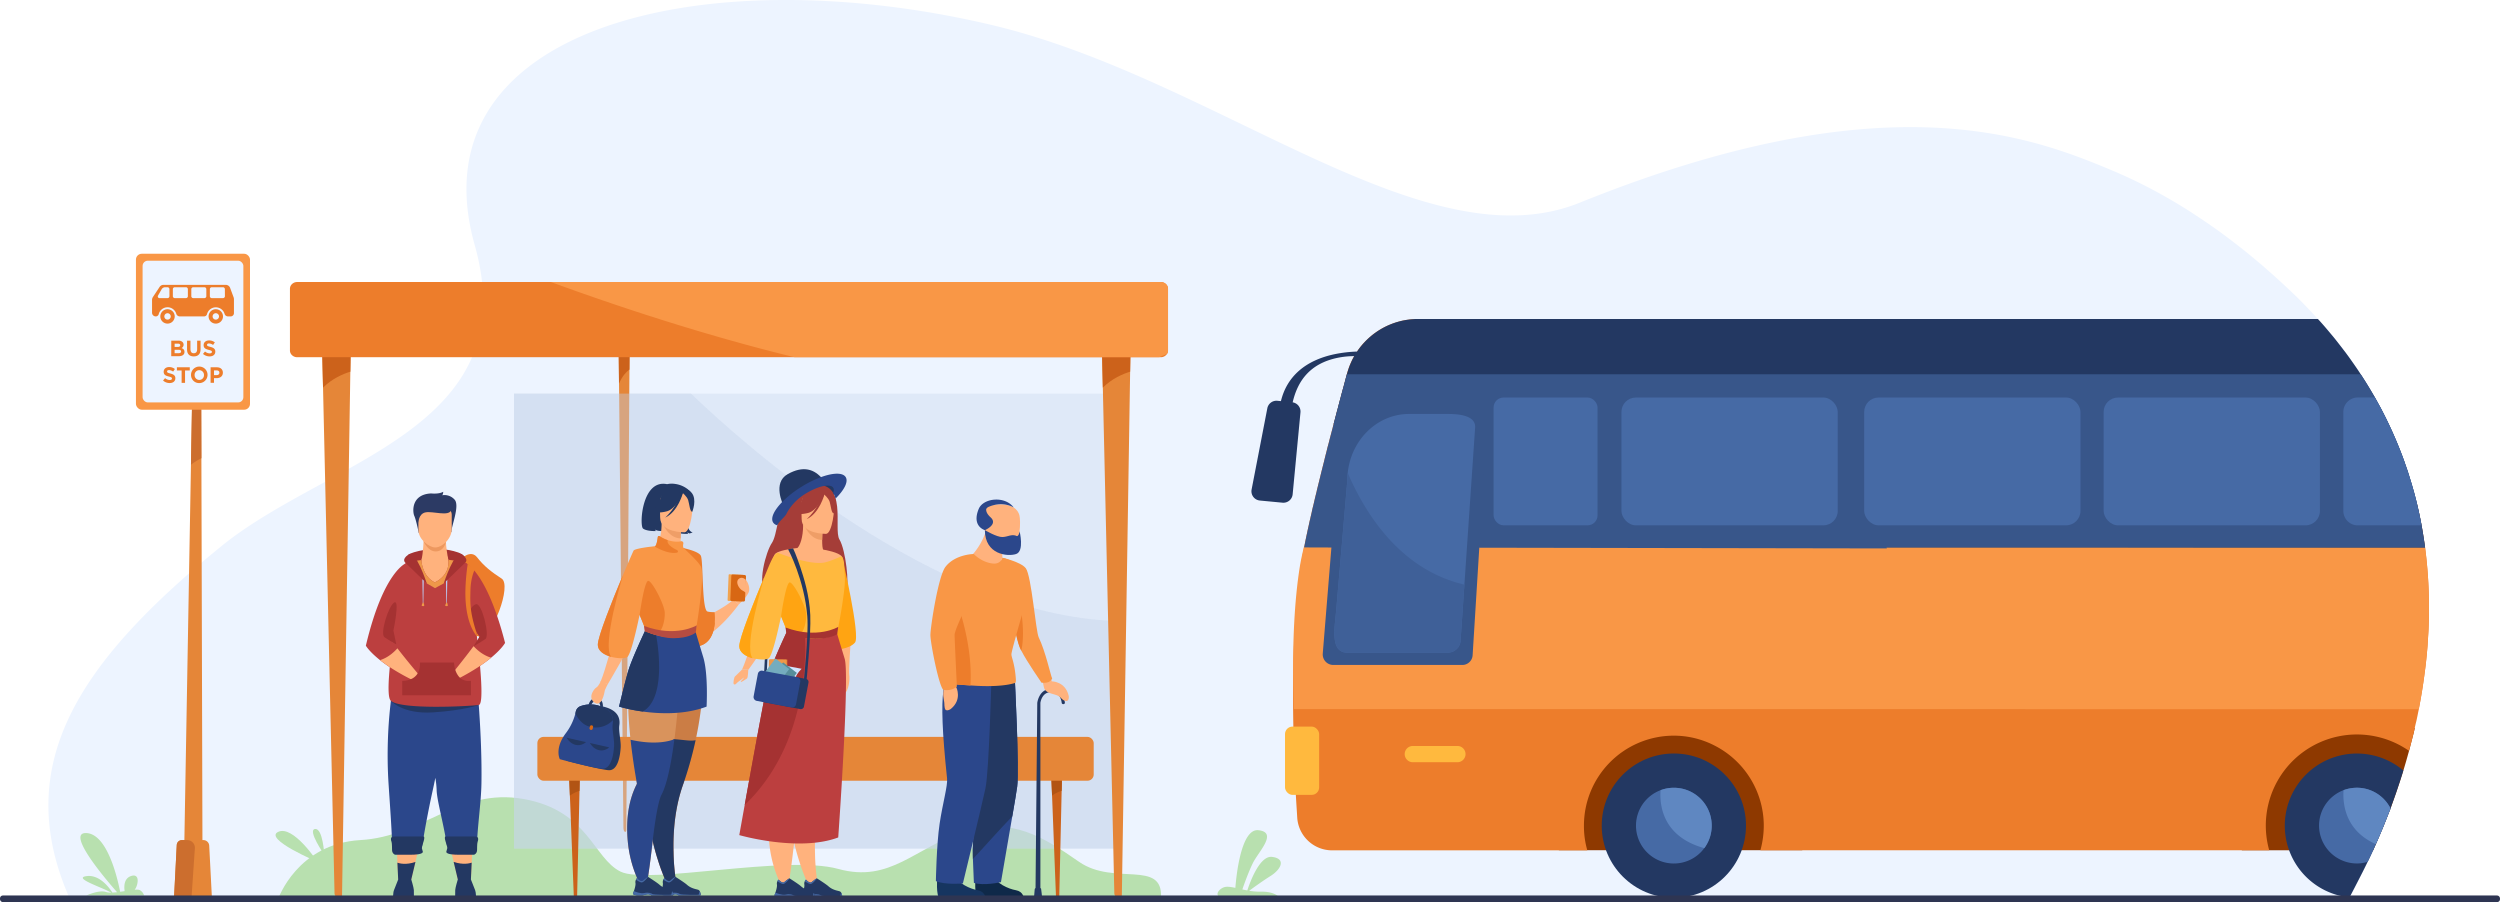 <svg id="Слой_2" data-name="Слой 2" xmlns="http://www.w3.org/2000/svg" viewBox="0 0 2991.42 1079.44"><defs><style>.cls-1{fill:#edf4ff;}.cls-2{fill:#b8e0af;}.cls-3{fill:#cbd9ef;}.cls-3,.cls-6{opacity:0.4;}.cls-4{fill:#e58638;}.cls-5{fill:#cc621b;}.cls-6{fill:#c4d2e8;}.cls-7{fill:#b25414;}.cls-8{fill:#8e3900;}.cls-9{fill:#233862;}.cls-10{fill:#466aa5;}.cls-11{fill:#ed7d2b;}.cls-12{fill:#ffb93e;}.cls-13{fill:#f99746;}.cls-14{fill:#38568a;}.cls-15{fill:#5f87c1;}.cls-16{fill:#3f6098;}.cls-17{fill:#a53d38;}.cls-18{fill:#ffb27d;}.cls-19{fill:#ef9e67;}.cls-20{fill:#ffa412;}.cls-21{fill:#bc3f3f;}.cls-22{fill:#a53232;}.cls-23{fill:#d2e4ff;}.cls-24{fill:#ee9849;}.cls-25{fill:#578e9b;}.cls-26{fill:#74acbe;}.cls-27{fill:#2b478b;}.cls-28{fill:#f1a34f;}.cls-29{fill:#d86713;}.cls-30{fill:#cb7d45;}.cls-31{fill:#d9935c;}.cls-32{fill:#b64c41;}.cls-33{fill:#0f2949;}.cls-34{fill:#163560;}.cls-35{fill:#ed985f;}.cls-36{fill:#2c3a64;}.cls-37{fill:#bbd4ff;}.cls-38{fill:#cc6e2e;}.cls-39{fill:#2e3552;}</style></defs><title>coach_module</title><path class="cls-1" d="M3019.88,1278.75c-.11,5.65-.33,11.18-.55,16.71s-.67,11-1,16.37c-.88,11.62-2.1,23.12-3.65,34.3-1.88,14.38-4.2,28.54-6.86,42.15-.77,3.87-1.55,7.63-2.32,11.39-.33,1.55-.67,3-1,4.42l-.22.78q-.66,3-1.33,6c-.33,1.88-.77,3.76-1.21,5.54-1.66,6.85-3.43,13.6-5.2,20.13-.11.55-.33,1.11-.44,1.66s-.34,1.33-.56,2c-2,7.41-4.09,14.49-6.19,21.46-2.88,9.41-5.87,18.37-8.85,27.1-.89,2.55-1.77,5.1-2.66,7.53-1.33,3.65-2.65,7.3-3.87,10.84v.11c-1.22,2.88-2.21,5.53-3.32,8.3-1.66,4.42-3.43,8.63-5.09,12.83-2.54,6.2-5.09,12.17-7.52,17.7-.55,1.33-1.11,2.55-1.66,3.76-1.11,2.55-2.21,5-3.21,7.3-2.21,4.87-4.42,9.52-6.53,13.83s-4.09,8.41-6,12.17c-7.08,13.94-13.05,25.45-15.71,30.43-.88,1.77-1.44,2.76-1.44,2.76s-2725.67.33-2725.78.22c-72-161,9.63-284,180.44-423,127.88-104.33,365.4-140.39,303.45-360.65C608.51,573.16,954,488.2,1298.83,569.29c269.71,63.39,518,288.41,704.93,213,362.3-146.25,536-81.09,636.33-38.94,3.21,1.33,6.42,2.65,9.52,4.09q22.07,9.63,44.47,21.8c3.1,1.66,6.19,3.43,9.4,5.2,10.4,5.86,20.91,12.17,31.42,18.91,4.87,3.21,9.74,6.42,14.71,9.74a6.34,6.34,0,0,1,1.11.77c6.75,4.54,13.5,9.19,20.25,14.16,7.85,5.76,15.7,11.73,23.67,18q21.08,16.59,42.26,35.73c5.42,4.87,10.73,9.85,16.15,14.93q9.47,8.8,18.26,17.93c5.42,5.64,10.73,11.28,15.82,16.92,1.77,1.88,3.54,3.87,5.31,5.87,4.31,4.86,8.4,9.84,12.5,14.71,3.76,4.53,7.3,9.18,10.84,13.72,1.33,1.77,2.65,3.54,4,5.2,2.1,2.87,4.2,5.64,6.2,8.51,4.31,6.09,8.51,12.06,12.39,18.15q8,12.12,14.93,24.23c.67,1.1,1.33,2.21,2,3.43.56,1,1.11,2,1.66,3,1.55,2.77,3.1,5.65,4.65,8.41a503.72,503.72,0,0,1,26.66,59c.44,1.21.89,2.43,1.33,3.65.77,2,1.44,4,2.1,6,1.33,3.65,2.54,7.3,3.76,11s2.21,7.19,3.32,10.73c.11.45.33,1,.44,1.44.89,3,1.66,5.86,2.55,8.85,1.44,5.31,2.87,10.62,4.09,15.93,2,8.41,3.76,16.71,5.31,25.11.11.78.33,1.67.44,2.44,1.44,8.08,2.66,16,3.76,24A555.49,555.49,0,0,1,3019.88,1278.75Z" transform="translate(-113.58 -539.72)"/><path class="cls-2" d="M446.45,1615.23s23-66,98.37-70.31,117.18-62.87,195-49.18,83.68,71.15,116.45,87,197.72-20.57,260.28-3.3,91.89-25.72,150.08-44.31,96.37,6.9,138.24,35.9,100.47-3.26,97.91,42.84Z" transform="translate(-113.58 -539.72)"/><rect class="cls-3" x="615.04" y="470.98" width="720.62" height="544.46"/><path class="cls-4" d="M866.88,963.58l-.13,18.32L863,1532.74c0,1.32-.48,2.39-1.06,2.39h-.28c-1.14,0-2.07-2.09-2.1-4.71l-5.27-531.7-.35-35.14Z" transform="translate(-113.58 -539.72)"/><path class="cls-5" d="M866.88,963.58l-.13,18.32c-3.47,2.5-8.45,7.43-12.51,16.82l-.35-35.14Z" transform="translate(-113.58 -539.72)"/><path class="cls-6" d="M1449.24,1282.74v272.41H728.62V1010.7H940.38C1005.33,1073.07,1233.2,1276.47,1449.24,1282.74Z" transform="translate(-113.58 -539.72)"/><path class="cls-2" d="M1642.62,1611.89h-71.06c-3.81-3.23,2.64-10.56,9.37-11.06,2.92-.22,6.62.39,10.84,1.29,1-13,6.57-71.38,27.61-69,23.66,2.63,0,25.71-6.69,39.38-5,10.12-10.18,24.64-12.57,31.49,1.92.42,3.91.83,5.94,1.2,3.14-9.63,14.81-42,29.65-40.14,17.42,2.21,10.42,15.2-1.93,22.91-9.06,5.67-20.19,13.73-25.47,17.62a75.58,75.58,0,0,0,13.89,1.11C1634.38,1606.38,1640.32,1610,1642.62,1611.89Z" transform="translate(-113.58 -539.72)"/><path class="cls-2" d="M248.07,1607.76c-3.85-6.06-15.46-21.79-30.93-19.7-16.85,2.26,18.61,13.37,29.46,19.75a18.11,18.11,0,0,1-6-.7c-7.26-2.59-19.69,2.37-23.66,4.11H286a11,11,0,0,0-4.94-6.32c-1.14-.69-3.42-.79-6.36-.56,4.11-4.84,7-20.31-4.48-16.33-8.35,2.9-8.33,12.36-7.51,18-1.77.28-3.58.56-5.36.81-3.44-17.53-15.6-68.9-40.26-70.27-25-1.39,21.2,53.28,36.58,70.76C251.73,1607.5,249.83,1607.68,248.07,1607.76Z" transform="translate(-113.58 -539.72)"/><path class="cls-5" d="M1384.34,1467.83l-.41,18.16-2.86,126.56a1.45,1.45,0,0,1-1.45,1.41h0a2.52,2.52,0,0,1-2.53-2.42l-4.65-119.83-.93-23.88Z" transform="translate(-113.58 -539.72)"/><path class="cls-7" d="M1384.34,1467.83l-.41,18.16a41.64,41.64,0,0,0-11.49,5.72l-.93-23.88Z" transform="translate(-113.58 -539.72)"/><path class="cls-5" d="M807.36,1467.83,807,1486l-2.87,126.56a1.44,1.44,0,0,1-1.45,1.41h0a2.53,2.53,0,0,1-2.53-2.42l-4.65-119.83-.92-23.88Z" transform="translate(-113.58 -539.72)"/><path class="cls-7" d="M807.36,1467.83,807,1486a41.69,41.69,0,0,0-11.5,5.72l-.92-23.88Z" transform="translate(-113.58 -539.72)"/><rect class="cls-4" x="643" y="881.71" width="665.7" height="52.49" rx="7.47"/><path class="cls-8" d="M3003,1410.84c-.33,1.88-.77,3.76-1.21,5.54-1.66,6.85-3.43,13.6-5.2,20.13-.11.55-.33,1.11-.44,1.66s-.34,1.33-.56,2c-2,7.41-4.09,14.49-6.19,21.46-2.88,9.41-5.87,18.37-8.85,27.1-.89,2.55-1.77,5.1-2.66,7.53-1.33,3.65-2.65,7.3-3.87,10.84v.11c-1.22,2.88-2.21,5.53-3.32,8.3-1.66,4.42-3.43,8.63-5.09,12.83-2.54,6.2-5.09,12.17-7.52,17.7-.55,1.33-1.11,2.55-1.66,3.76-1.11,2.55-2.21,5-3.21,7.3H2796.08V1410.84Z" transform="translate(-113.58 -539.72)"/><rect class="cls-8" x="1865.26" y="871.11" width="291.25" height="146.22"/><circle class="cls-9" cx="2002.89" cy="987.93" r="86.32"/><path class="cls-10" d="M2161.76,1527.65a45.3,45.3,0,1,1-45.28-45.29A45,45,0,0,1,2161.76,1527.65Z" transform="translate(-113.58 -539.72)"/><path class="cls-11" d="M3015.34,1194.79c-1.1-8-2.32-15.93-3.76-24-.11-.77-.33-1.66-.44-2.44-1.55-8.4-3.32-16.7-5.31-25.11L1810.49,921.53c-1.77,0-3.65,0-5.42.11-.34,0-.78.11-1.11.11-.77,0-1.44.12-2.1.12h-.11a3.4,3.4,0,0,1-1,.1c-.44.12-.88.12-1.21.23a77.07,77.07,0,0,0-10,1.77l-1.33.33a.4.4,0,0,1-.33.11c-.67.22-1.33.33-1.88.55l-1.33.33-2,.67-2,.66a11.68,11.68,0,0,1-1.11.44c-.66.22-1.44.56-2.21.89a12.33,12.33,0,0,0-1.77.77c-1,.34-1.88.78-2.88,1.22-.55.33-1.1.55-1.77.88-.33.23-.77.34-1.1.56-.78.44-1.44.77-2.11,1.11s-1.32.77-2,1.21a17.73,17.73,0,0,0-1.88,1.11c-.11.11-.22.11-.33.22-.66.33-1.22.77-1.77,1.1s-1.1.78-1.66,1.22a16,16,0,0,0-1.66,1.11,8.88,8.88,0,0,1-1.11.77c-1.43,1.11-2.87,2.33-4.2,3.54a6.93,6.93,0,0,0-.88.67c-.45.44-.89.77-1.22,1.1s-.89.78-1.33,1.22l-2.43,2.43a14.61,14.61,0,0,0-1.22,1.33,19.55,19.55,0,0,0-1.44,1.44,7.12,7.12,0,0,1-.88,1c-.56.78-1.11,1.44-1.66,2.11-.33.33-.55.66-.89,1a9.69,9.69,0,0,1-.77,1.11c-.55.77-1.11,1.44-1.66,2.21a9.87,9.87,0,0,0-.66,1.11,3.7,3.7,0,0,0-.78,1.11c-.44.55-.88,1.21-1.33,1.88,0,.11,0,.11-.11.11-.11.33-.33.55-.44.88-.33.44-.55.89-.88,1.33a5,5,0,0,0-.56,1.11.1.1,0,0,0-.11.1,4.31,4.31,0,0,1-.55,1c-.33.55-.67,1.22-1,1.77-.33.77-.77,1.55-1.1,2.33a15.18,15.18,0,0,0-.89,2c-.22.33-.33.66-.55,1a3.44,3.44,0,0,1-.44,1.11c-.34.77-.56,1.44-.89,2.21s-.55,1.33-.77,2.1c-.11.33-.33.78-.45,1.22l-.33,1c-.11.23-.11.45-.22.67s-.22.77-.33,1.1c-.22.56-.33,1.11-.55,1.66s-.23.89-.34,1.33-.22.78-.33,1.22c-1.21,4.31-2.32,8.74-3.54,13.39l-.66,2.32q-2,7.29-4,14.93c-.34,1-.56,2.11-.89,3.21-.11.55-.22,1-.33,1.44-.44,1.55-.89,3.1-1.22,4.65s-.88,3.2-1.33,4.75a3,3,0,0,1-.22.78,17.72,17.72,0,0,1-.55,2.32,13.8,13.8,0,0,0-.44,1.77c-.45,1.44-.78,2.77-1.11,4.2-.55,1.89-1,3.77-1.55,5.65-.33,1.44-.77,3-1.1,4.53-1.22,4.54-2.44,9.18-3.65,13.83-.56,2.32-1.11,4.54-1.77,6.86s-1.22,4.65-1.77,7-1.22,4.65-1.78,7c-.55,2.1-1,4.2-1.54,6.31-1.55,6.08-3.1,12.16-4.54,18.14-.55,2.32-1.11,4.53-1.66,6.75-.22.77-.33,1.54-.55,2.21-.55,2.32-1.11,4.53-1.66,6.75-.11.44-.11.77-.22,1.21-.44,1.77-.89,3.54-1.33,5.31-.22.78-.33,1.55-.55,2.22-.45,2-.89,3.87-1.33,5.75-.22,1.22-.55,2.32-.78,3.43-.55,2-1,3.87-1.43,5.86a.69.69,0,0,1-.11.45c-.22,1.1-.45,2.21-.67,3.2a1,1,0,0,0-.11.56l-.66,2.65c-.22,1-.44,2.1-.67,3.1-.55,2.1-1,4.09-1.43,6.19-.11.45-.23,1-.34,1.55-.55,2.44-1.1,5-1.66,7.42a23.12,23.12,0,0,1-.55,2.65c0,.22-.11.44-.11.66-.22.78-.33,1.66-.55,2.44-.11.33-.11.66-.22,1-.22,1.22-.45,2.44-.78,3.65v.11c-.11.78-.33,1.44-.44,2.22-.44,2.32-.89,4.53-1.33,6.75-2.32,11.5-4.09,21.57-5.09,29.64-5.42,40.71-7.52,86-8.07,129.77-.11,18.81,0,37.28.33,54.87.11,8,.33,15.71.55,23.24.67,21.46,1.55,41.26,2.44,58.52.55,10.06,1.21,19.14,1.66,27.21a41.83,41.83,0,0,0,41.7,39.06h305.34c-.11-.34-.11-.67-.22-1a104.76,104.76,0,0,1-3.76-28.43A107.59,107.59,0,0,1,2114.83,1420a106.51,106.51,0,0,1,51.22,12.29,107.78,107.78,0,0,1,58,93.81,111.6,111.6,0,0,1-3.76,30,3.23,3.23,0,0,0-.23,1h608.79a109,109,0,0,1,167.28-118.93c.11-.55.33-1.11.44-1.66,1.77-6.53,3.54-13.28,5.2-20.13.44-1.78.88-3.66,1.21-5.54s.89-4,1.33-6l.22-.78c.33-1.43.67-2.87,1-4.42.77-3.76,1.55-7.52,2.32-11.39,2.66-13.61,5-27.77,6.86-42.15,1.55-11.18,2.77-22.68,3.65-34.3.33-5.42.67-10.84,1-16.37s.44-11.06.55-16.71A555.49,555.49,0,0,0,3015.34,1194.79Z" transform="translate(-113.58 -539.72)"/><path class="cls-12" d="M1857.47,1451.78h-53.34a9.76,9.76,0,0,1-9.73-9.73h0a9.75,9.75,0,0,1,9.73-9.73h53.34a9.75,9.75,0,0,1,9.73,9.73h0A9.76,9.76,0,0,1,1857.47,1451.78Z" transform="translate(-113.58 -539.72)"/><path class="cls-13" d="M3015.34,1194.79s-1340.72-4-1341.3-1.66c-2.29,9.49-4,17.77-5.1,24.41-6.82,42.82-8.51,92-8,136.7.14,11.7.43,23.1.83,34h875.08v.06h470.94c2.66-13.61,5-27.77,6.86-42.15,1.55-11.18,2.77-22.68,3.65-34.3.33-5.42.67-10.84,1-16.37s.44-11.06.55-16.71A555.49,555.49,0,0,0,3015.34,1194.79Z" transform="translate(-113.58 -539.72)"/><rect class="cls-12" x="1537.6" y="869.4" width="40.85" height="81.74" rx="8.99"/><path class="cls-9" d="M3015.34,1194.79c-1.1-8-2.32-15.93-3.76-24-.11-.77-.33-1.66-.44-2.44-1.55-8.4-3.32-16.7-5.31-25.11-1.22-5.31-2.65-10.62-4.09-15.93-.89-3-1.66-5.86-2.55-8.85-.11-.44-.33-1-.44-1.44-1.11-3.54-2.21-7.19-3.32-10.73s-2.43-7.3-3.76-11c-.66-2-1.33-4-2.1-6-.44-1.22-.89-2.44-1.33-3.65a503.72,503.72,0,0,0-26.66-59c-1.55-2.76-3.1-5.64-4.65-8.41-.55-1-1.1-2-1.66-3-.66-1.22-1.32-2.33-2-3.43q-7-12.12-14.93-24.23c-3.88-6.09-8.08-12.06-12.39-18.15-2-2.87-4.1-5.64-6.2-8.51-1.33-1.66-2.65-3.43-4-5.2-3.54-4.54-7.08-9.19-10.84-13.72-4.1-4.87-8.19-9.85-12.5-14.71-1.77-2-3.54-4-5.31-5.87h-721.3l-.07,0h-355.3c-1.79,0-3.59,0-5.37.17l-1.18.08c-.67,0-1.35.1-2,.17l-.18,0-1,.1h0l-1.19.15a85.68,85.68,0,0,0-9.89,1.81l-1.39.35-.35.1c-.62.16-1.25.34-1.87.52l-1.28.37-2,.64-2,.7c-.36.12-.72.25-1.07.39-.73.28-1.47.56-2.2.86s-1.24.5-1.85.77c-.95.41-1.89.83-2.82,1.28-.6.27-1.19.56-1.77.85l-1.17.6c-.69.36-1.38.73-2.06,1.12s-1.36.76-2,1.15h0l-1.82,1.1-.4.26c-.58.36-1.16.73-1.74,1.12s-1.11.74-1.66,1.13l-1.62,1.16-1.07.8c-1.47,1.11-2.91,2.26-4.31,3.47l-.85.74-1.25,1.12c-.42.38-.83.76-1.23,1.15-.84.8-1.68,1.63-2.5,2.46l-1.25,1.33c-.46.49-.9,1-1.34,1.47-.3.33-.59.67-.88,1-.6.68-1.17,1.36-1.72,2l-.84,1.05c-.28.35-.55.71-.82,1.06-.54.72-1.08,1.44-1.61,2.18l-.76,1.08-.75,1.11a158,158,0,0,0-26.58,3.1c-35.16,7.33-57.38,26.73-64.49,56.21l-4.28-.41a11.14,11.14,0,0,0-12,9l-18.81,97.16a11.13,11.13,0,0,0,9.86,13.2l27.12,2.58a11.11,11.11,0,0,0,12.13-10l9.36-98.07a11.12,11.12,0,0,0-9.33-12c6.13-26.57,21.48-46.51,53.52-53.23a99.42,99.42,0,0,1,20.14-2.06l0,0c-.2.33-.39.67-.56,1-.34.6-.66,1.2-1,1.81s-.78,1.51-1.15,2.27-.62,1.31-.92,2l-.48,1.08c-.16.37-.32.73-.47,1.1-.31.72-.61,1.46-.9,2.2s-.52,1.36-.78,2.06c-.14.42-.3.83-.43,1.25s-.23.67-.34,1l-.21.61-.36,1.14c-.17.55-.33,1.08-.49,1.64l-.39,1.4c-.09.39-.21.77-.31,1.17-1.17,4.32-2.37,8.79-3.6,13.38-.2.76-.41,1.53-.61,2.3q-2,7.27-4,14.91c-.29,1.1-.58,2.2-.88,3.31l-.24.88c-.21.82-.43,1.64-.65,2.46s-.48,1.81-.71,2.72c-.41,1.56-.83,3.14-1.25,4.72-.06.24-.13.49-.2.73-.24.94-.49,1.87-.73,2.8-.12.46-.24.9-.35,1.35-.37,1.39-.73,2.77-1.1,4.17,0,0,0,0,0,.06-.49,1.86-1,3.74-1.48,5.62h390.93v147.69Z" transform="translate(-113.58 -539.72)"/><path class="cls-14" d="M3015.34,1194.79c-1.1-8-2.32-15.93-3.76-24-.11-.77-.33-1.66-.44-2.44-1.55-8.4-3.32-16.7-5.31-25.11-1.22-5.31-2.65-10.62-4.09-15.93-.89-3-1.66-5.86-2.55-8.85-.11-.44-.33-1-.44-1.44-1.11-3.54-2.21-7.19-3.32-10.73s-2.43-7.3-3.76-11c-.66-2-1.33-4-2.1-6-.44-1.22-.89-2.44-1.33-3.65a503.72,503.72,0,0,0-26.66-59c-1.55-2.76-3.1-5.64-4.65-8.41-.55-1-1.1-2-1.66-3-.66-1.22-1.32-2.33-2-3.43q-7-12.12-14.93-24.23H1725.19c-1.21,4.31-2.32,8.74-3.54,13.39l-.66,2.32q-2,7.29-4,14.93c-.34,1-.56,2.11-.89,3.21-.11.55-.22,1-.33,1.44-.44,1.55-.89,3.1-1.22,4.65s-.88,3.2-1.33,4.75a3,3,0,0,1-.22.78,17.72,17.72,0,0,1-.55,2.32,13.8,13.8,0,0,0-.44,1.77c-.45,1.44-.78,2.77-1.11,4.2-.55,1.89-1,3.77-1.55,5.65-.33,1.44-.77,3-1.1,4.53-1.22,4.54-2.44,9.18-3.65,13.83-.56,2.32-1.11,4.54-1.77,6.86s-1.22,4.65-1.77,7-1.22,4.65-1.78,7c-.55,2.1-1,4.2-1.54,6.31-1.55,6.08-3.1,12.16-4.54,18.14-.55,2.32-1.11,4.53-1.66,6.75-.22.77-.33,1.54-.55,2.21-.55,2.32-1.11,4.53-1.66,6.75-.11.44-.11.77-.22,1.21-.44,1.77-.89,3.54-1.33,5.31-.22.78-.33,1.55-.55,2.22-.45,2-.89,3.87-1.33,5.75-.22,1.22-.55,2.32-.78,3.43-.55,2-1,3.87-1.43,5.86a.69.69,0,0,1-.11.45c-.22,1.1-.45,2.21-.67,3.2a1,1,0,0,0-.11.56l-.66,2.65c-.22,1-.44,2.1-.67,3.1-.55,2.1-1,4.09-1.43,6.19-.11.45-.23,1-.34,1.55-.55,2.44-1.1,5-1.66,7.42a23.12,23.12,0,0,1-.55,2.65c0,.22-.11.44-.11.66-.22.78-.33,1.66-.55,2.44-.11.33-.11.66-.22,1-.22,1.22-.45,2.44-.78,3.65v.11c-.11.78-.33,1.44-.44,2.22-.44,2.32-.89,4.53-1.33,6.75l32.53.11h12.28l67,.11,82.86.11h14.82l487.76.88a3.94,3.94,0,0,0-.44-1.21Z" transform="translate(-113.58 -539.72)"/><path class="cls-14" d="M1893.46,1036.9a16.5,16.5,0,0,0-16.46-17.51h-75.34c-48.49,0-81.89,38.42-87.81,87.81l-17.49,214.54a12.61,12.61,0,0,0,12.57,13.64h154.43a12.33,12.33,0,0,0,12.31-11.56Z" transform="translate(-113.58 -539.72)"/><path class="cls-10" d="M1878.72,1050.54l-12.88,188.72-4.51,66a15.39,15.39,0,0,1-15.38,15.39H1725.61c-21.13,0-14.85-31.35-13.14-51.13l13.3-155.11a84,84,0,0,1,.46-8.87c4.1-39.65,35.41-70.49,73.43-70.49h45.11C1853.92,1035.08,1878.72,1035.08,1878.72,1050.54Z" transform="translate(-113.58 -539.72)"/><path class="cls-15" d="M2161.76,1527.65a45,45,0,0,1-8.88,26.92c-50.28-13.86-53.6-51.94-52.32-69.33a45.3,45.3,0,0,1,61.2,42.41Z" transform="translate(-113.58 -539.72)"/><path class="cls-9" d="M2989.35,1461.62c-2.88,9.41-5.87,18.37-8.85,27.1-.89,2.55-1.77,5.1-2.66,7.53-1.33,3.65-2.65,7.3-3.87,10.84v.11c-1.22,2.88-2.21,5.53-3.32,8.3-1.66,4.42-3.43,8.63-5.09,12.83-2.54,6.2-5.09,12.17-7.52,17.7-.55,1.33-1.11,2.55-1.66,3.76-1.11,2.55-2.21,5-3.21,7.3-2.21,4.87-4.42,9.52-6.53,13.83s-4.09,8.41-6,12.17c-7.08,13.94-13.05,25.45-15.71,30.43a86.3,86.3,0,1,1,64.39-151.9Z" transform="translate(-113.58 -539.72)"/><path class="cls-10" d="M2974,1507.09v.11c-1.22,2.88-2.21,5.53-3.32,8.3-1.66,4.42-3.43,8.63-5.09,12.83-2.54,6.2-5.09,12.17-7.52,17.7-.55,1.33-1.11,2.55-1.66,3.76-1.11,2.55-2.21,5-3.21,7.3-2.21,4.87-4.42,9.52-6.53,13.83a41.57,41.57,0,0,1-12.94,2,45.4,45.4,0,0,1-45.25-45.24,45.38,45.38,0,0,1,29.32-42.48,47.32,47.32,0,0,1,15.93-2.88A45.06,45.06,0,0,1,2974,1507.09Z" transform="translate(-113.58 -539.72)"/><path class="cls-15" d="M2974,1507.09v.11c-1.22,2.88-2.21,5.53-3.32,8.3-1.66,4.42-3.43,8.63-5.09,12.83-2.54,6.2-5.09,12.17-7.52,17.7-.55,1.33-1.11,2.55-1.66,3.76-37.17-16.48-39.72-48.9-38.61-64.6a47.32,47.32,0,0,1,15.93-2.88A45.06,45.06,0,0,1,2974,1507.09Z" transform="translate(-113.58 -539.72)"/><path class="cls-16" d="M1865.84,1239.26l-4.51,66a15.39,15.39,0,0,1-15.38,15.39H1725.61c-21.13,0-14.85-31.35-13.14-51.13l13.3-155.11a84,84,0,0,1,.46-8.87C1747.2,1154.44,1789.21,1221.43,1865.84,1239.26Z" transform="translate(-113.58 -539.72)"/><rect class="cls-10" x="1940.18" y="475.68" width="258.79" height="152.91" rx="17.2"/><rect class="cls-10" x="1787.18" y="475.68" width="124.38" height="152.91" rx="11.93"/><rect class="cls-10" x="2230.63" y="475.68" width="258.79" height="152.91" rx="17.2"/><rect class="cls-10" x="2517.15" y="475.68" width="258.79" height="152.91" rx="17.2"/><path class="cls-10" d="M3005.83,1143.23c2,8.41,3.76,16.71,5.31,25.11h-76.33a17.27,17.27,0,0,1-17.26-17.25V1032.6a17.27,17.27,0,0,1,17.26-17.25h20.46c.56,1,1.11,2,1.66,3,1.55,2.77,3.1,5.65,4.65,8.41a503.72,503.72,0,0,1,26.66,59c.44,1.21.89,2.43,1.33,3.65.77,2,1.44,4,2.1,6,1.33,3.65,2.54,7.3,3.76,11s2.21,7.19,3.32,10.73c.11.45.33,1,.44,1.44.89,3,1.66,5.86,2.55,8.85C3003.18,1132.61,3004.61,1137.92,3005.83,1143.23Z" transform="translate(-113.58 -539.72)"/><path class="cls-9" d="M1112.65,1120.82c-4.18-6.35-20.79-2.8-37.1,7.94s-26.14,24.6-22,31,20.79,2.8,37.1-7.94S1116.84,1127.17,1112.65,1120.82Z" transform="translate(-113.58 -539.72)"/><path class="cls-9" d="M1027.45,1356.89l3.22.2c0-.07,1.26-56.23,6.18-78.95,9.18-42.34,33.17-75.48,33.43-75.76l-5.76-1.85c-.29.31-4.84,7.36-11.28,20.36-5.93,12-15.48,31.94-19.7,55.18C1029.38,1299,1027.34,1356.59,1027.45,1356.89Z" transform="translate(-113.58 -539.72)"/><path class="cls-17" d="M1085.64,1120.32s-21-4.49-31.14,12.63-10.67,46.86-17.4,56.59-18.61,50.78-6,60,90.42-.34,94.79-4.53-.27-47.3-7.87-59.79S1129,1114,1085.64,1120.32Z" transform="translate(-113.58 -539.72)"/><path class="cls-18" d="M1121.44,1328c-14.84-47.42,1.89-75.55.28-99.27-1.2-17.77,2.24-18.22-.85-23.1s-20.44-8.05-22-8.2c-1.23-.65-1.52-6.18-1.51-11.63,0-6.53.52-13.46.52-13.46l-22-4.37-1.31-.26c.06,15.33-4,25.39-6.9,27.75-2.73.28-14.49,1.6-21.73,4.32-2.73,1-4.81,2.24-5.53,3.67-6,11.94-12.09,42.06-16.34,63.55-2.37,12-4.17,21.28-5.11,23.25-2.63,5.49-10.66,35.73-17.51,50.66l7.56.29s30.08-40.94,32.71-52.13c.83-3.54,2.84-10.53,5.2-18.41,5.21,14.31,7.89,20.33,7.76,25.9-.17,7.22-5.07,13.71-15.29,36.65C1033.66,1345.91,1136.59,1376.45,1121.44,1328Z" transform="translate(-113.58 -539.72)"/><path class="cls-18" d="M1065.14,1553.38c1.45,5.76,3,11.26,4.68,16.37.34,1.09.69,2.17,1,3.22.17.53.35,1,.52,1.56.34,1,.68,2,1,3q.66,1.9,1.32,3.69c.31.89.63,1.76,1,2.6,4.83,13,8.87,21.16,8.87,21.16l9.62-.66a261.7,261.7,0,0,1-4.33-41.8c0-.88,0-1.76-.07-2.66,0-1.91-.06-3.85-.06-5.84,0-.81,0-1.64,0-2.47.2-21.2,2.82-46.25,11.2-70.17a457.7,457.7,0,0,0,15.31-54.09c11.53-53.08,8.82-88,8.82-88l-54.13,6.34-2.52.29c-.23,24.86-.87,58.62-1.43,85-.1,4.58-.19,8.94-.28,13-.37,17-.65,28.53-.65,28.53C1054.61,1494.87,1058.39,1526.5,1065.14,1553.38Z" transform="translate(-113.58 -539.72)"/><path class="cls-19" d="M1097.85,1172.36s-.5,6.93-.52,13.46c-12.33-.35-18.85-11.59-21.52-17.83Z" transform="translate(-113.58 -539.72)"/><path class="cls-18" d="M1131.47,1307.41s-2.57,35.78-1.71,40-.28,19.51-6.13,22.32S1106.23,1298.91,1131.47,1307.41Z" transform="translate(-113.58 -539.72)"/><path class="cls-18" d="M1102,1178.54s-29.17.48-29.19-17.69-3.8-30.35,14.83-31.42,22.25,5.85,23.73,11.92S1109.55,1178,1102,1178.54Z" transform="translate(-113.58 -539.72)"/><path class="cls-17" d="M1100.89,1129s-8,21.32-20.25,24.47-17.58-.13-17.58-.13a34.7,34.7,0,0,0,11.36-20.51S1094.86,1118.84,1100.89,1129Z" transform="translate(-113.58 -539.72)"/><path class="cls-17" d="M1098.91,1130.71s6,4.76,7.42,9.39,2.1,14.15,4.88,13.83c0,0,6-14.49-.75-22.69C1103.29,1122.55,1098.91,1130.71,1098.91,1130.71Z" transform="translate(-113.58 -539.72)"/><path class="cls-20" d="M1121.29,1206.23s22.15,94.38,15.31,102.39-24.38,9.29-26.94,7.58S1121.29,1206.23,1121.29,1206.23Z" transform="translate(-113.58 -539.72)"/><path class="cls-17" d="M1100,1131.43s-5.69,22.33-21.15,29.48c0,0,15.46-13.72,16.78-28.45S1100,1131.43,1100,1131.43Z" transform="translate(-113.58 -539.72)"/><path class="cls-18" d="M1034.09,1548.72c3.12,33.21,16.82,54.69,16.82,54.69l4.68,4.26s4.26-24.32,7.34-52.16c2.93-26.47,7-54.47,11.5-63,6.8-12.77,11.81-38.89,15.41-66.48,6-45.67,8.08-95.38,8.08-95.38l-54.89-2.72c-5.52,9.27-7.92,24.5-8.49,41.8-.6,18.2.83,38.7,2.82,57,2.77,25.65,6.64,47,7.53,51.83a0,0,0,0,0,0,0,2.88,2.88,0,0,1-.36,1.83C1033.62,1502,1032,1526.77,1034.09,1548.72Z" transform="translate(-113.58 -539.72)"/><path class="cls-21" d="M1116.58,1541.79c-47.27,17.76-118.39-2.81-118.39-2.81s2.62-14.69,6.46-36c9.67-53.58,27.07-149.07,30.13-159.2,4.28-14.14,19.83-47.16,19.83-47.16a91.48,91.48,0,0,0,22,4.24,135.66,135.66,0,0,0,38.59-2.9s2.89,9.7,9.09,30S1116.58,1541.79,1116.58,1541.79Z" transform="translate(-113.58 -539.72)"/><path class="cls-12" d="M1124.06,1242.63c-2.36,23.34-8.84,55-8.84,55a52.34,52.34,0,0,1-10.86,4.26c-25.09,6.82-49.74-5.59-49.74-5.59s0-.72-.11-1.59-.12-1.54-.2-2.14c-.19-1.32-6.14-15.48-6.14-15.48l-.62,3c-2.18,10.35-9.65,44.39-14.23,47.46-2.65,1.77-11.14,1.79-19.11-.38-8.3-2.25-16-6.9-16-14.44,0-9.67,17.57-53.37,30.23-83.31v0c6.74-16,10.66-27.07,15.82-28.31,0,0,34.68,14.11,53.89,12,6.6-.75,18.71-6.32,22.42-7.71a3.38,3.38,0,0,1,.31.35,3,3,0,0,1,.22.28,2.7,2.7,0,0,1,.2.31c2.82,4.14,2.37,11,2.52,13.65C1124.09,1225,1125.12,1232.18,1124.06,1242.63Z" transform="translate(-113.58 -539.72)"/><path class="cls-20" d="M1048.16,1277.32s6,14.21,6.15,15.53c.08.6.15,1.42.21,2.14a29.23,29.23,0,0,0,9.9,5.21c10.07,3,14.45-16.26,13.85-25.89s-14.85-37.14-19.59-37.71S1048.16,1277.32,1048.16,1277.32Z" transform="translate(-113.58 -539.72)"/><path class="cls-4" d="M1047.55,1280.3c.39-1.88.61-3,.61-3A15.63,15.63,0,0,0,1047.55,1280.3Z" transform="translate(-113.58 -539.72)"/><path class="cls-22" d="M1089.14,1304.07c18.39,0,25.68-5.16,26.24-5.59l1.19-8.66c-.17.13-24.85,15-63,.76l.81,6.56C1069,1302.6,1079.59,1304.07,1089.14,1304.07Z" transform="translate(-113.58 -539.72)"/><path class="cls-20" d="M998.19,1313c0,7.57,7.72,12.23,16,14.49-11.43-13.61,13.57-95.94,14.21-98C1015.76,1259.52,998.19,1303.35,998.19,1313Z" transform="translate(-113.58 -539.72)"/><path class="cls-9" d="M1078,1613h6.15c2-.32,3.57-.92,5.68-1.19,3.21-.42,4.68.89,5,1.19l.06.06h26.09c.66-.93,0-3.11-.59-4.7a3.73,3.73,0,0,0-2.44-2.24c-2.77-.8-8.22-1.51-13.22-6-2.81-2.54-13.57-9.34-13.57-9.34h-.06c-.23,0-1.36.35-6.25,4.48-2.53,2.13-6.84-3-6.84-3a6.2,6.2,0,0,0-1.42,1.92,6.5,6.5,0,0,0-.56,4c.39,2.35-.86,6.72-1.87,9.68-.6,1.79-1.12,3.06-1.12,3.06S1072.71,1612.36,1078,1613Z" transform="translate(-113.58 -539.72)"/><path class="cls-10" d="M1076.55,1594.15c1.47,1,4.56,3.06,6.62,3.33,2.77.37,7.95-6.71,7.95-6.71h-.06c-.23,0-1.36.35-6.25,4.48-2.53,2.13-6.84-3-6.84-3A6.2,6.2,0,0,0,1076.55,1594.15Z" transform="translate(-113.58 -539.72)"/><path class="cls-10" d="M1078,1613h6.15c2-.32,3.57-.92,5.68-1.19,3.21-.42,4.68.89,5,1.19l.06.06h26.09c.66-.93,0-3.11-.59-4.7-.79-.71-1,3.06-1.45,3.66s-21.29.22-22.49-.66-4.82-2.41-9.85-1.2c-4.38,1-10.84-1.64-12.44-2.35-.6,1.79-1.12,3.06-1.12,3.06S1072.71,1612.36,1078,1613Z" transform="translate(-113.58 -539.72)"/><path class="cls-9" d="M1045.22,1613h6.14c2.06-.32,3.58-.92,5.69-1.19,3.2-.42,4.68.89,5,1.19l.06.06h26.09c.65-.93,0-3.11-.59-4.7a3.75,3.75,0,0,0-2.45-2.24c-2.76-.8-8.22-1.51-13.21-6-2.81-2.54-13.57-9.34-13.57-9.34h-.06c-.24,0-1.36.35-6.25,4.48-2.54,2.13-6.85-3-6.85-3a6.09,6.09,0,0,0-1.41,1.92,6.43,6.43,0,0,0-.56,4c.39,2.35-.87,6.72-1.87,9.68-.61,1.79-1.12,3.06-1.12,3.06S1039.94,1612.36,1045.22,1613Z" transform="translate(-113.58 -539.72)"/><path class="cls-10" d="M1043.78,1594.15c1.47,1,4.56,3.06,6.61,3.33,2.77.37,8-6.71,8-6.71h-.06c-.24,0-1.36.35-6.25,4.48-2.54,2.13-6.85-3-6.85-3A6.09,6.09,0,0,0,1043.78,1594.15Z" transform="translate(-113.58 -539.72)"/><path class="cls-10" d="M1045.22,1613h6.14c2.06-.32,3.58-.92,5.69-1.19,3.2-.42,4.68.89,5,1.19l.06.06h26.09c.65-.93,0-3.11-.59-4.7-.8-.71-1,3.06-1.46,3.66s-21.28.22-22.48-.66-4.82-2.41-9.85-1.2c-4.39,1-10.84-1.64-12.44-2.35-.61,1.79-1.12,3.06-1.12,3.06S1039.94,1612.36,1045.22,1613Z" transform="translate(-113.58 -539.72)"/><path class="cls-22" d="M1004.65,1502.94c9.67-53.58,27.07-149.07,30.13-159.2,4.28-14.14,19.83-47.16,19.83-47.16a91.48,91.48,0,0,0,22,4.24C1077.46,1312.37,1083.54,1427.86,1004.65,1502.94Z" transform="translate(-113.58 -539.72)"/><path class="cls-9" d="M1078.32,1357.15l-3.21-.24c0-.07,6.29-56.37,4.45-79.74-3.42-43.55-22.75-79.91-23-80.23l6-1.06c.24.34,3.8,8,8.44,21.86,4.28,12.78,11.07,34,12.13,57.81C1084.17,1299.05,1078.48,1356.87,1078.32,1357.15Z" transform="translate(-113.58 -539.72)"/><path class="cls-23" d="M1039.35,1344.79s3.12-7.69,8.09-9.61l25.37,4.78s-6.26,6-6.85,9.85Z" transform="translate(-113.58 -539.72)"/><path class="cls-9" d="M1071.2,1388.2l-43.36-8.17a3.76,3.76,0,0,1-3-4.38l5.42-28.75a3.74,3.74,0,0,1,4.38-3l43.36,8.17a3.76,3.76,0,0,1,3,4.38l-5.42,28.75A3.74,3.74,0,0,1,1071.2,1388.2Z" transform="translate(-113.58 -539.72)"/><rect class="cls-4" x="1034.74" y="1328.92" width="20.73" height="26.58" transform="translate(-101.79 -548.82) rotate(0.5)"/><rect class="cls-24" x="1033.55" y="1328.91" width="20.74" height="26.58" transform="translate(-101.79 -548.81) rotate(0.5)"/><rect class="cls-25" x="1040.34" y="1335.85" width="20.74" height="26.58" transform="translate(922.81 -900.53) rotate(37.43)"/><rect class="cls-26" x="1038.5" y="1334.44" width="20.74" height="26.58" transform="matrix(0.79, 0.61, -0.61, 0.79, 921.51, -899.7)"/><path class="cls-27" d="M1060.6,1386.21l-41.51-7.83a4.69,4.69,0,0,1-3.74-5.48l5.07-26.9a4.69,4.69,0,0,1,5.48-3.74l41.51,7.82a4.69,4.69,0,0,1,3.74,5.48l-5.07,26.9A4.69,4.69,0,0,1,1060.6,1386.21Z" transform="translate(-113.58 -539.72)"/><path class="cls-9" d="M1050.79,1143.94s-13.27-26.42,5.27-36.86,32.13-6.34,42.33,6.43Z" transform="translate(-113.58 -539.72)"/><path class="cls-27" d="M1125.51,1110.61c-3.82-6.12-17.18-5.13-33.29,1.47a131.33,131.33,0,0,0-19.75,10.21,127.06,127.06,0,0,0-21.4,16.54c-10.68,10.44-15.88,20.43-12.43,26a7.9,7.9,0,0,0,5,3.42c2.36-5.09,9.14-9.86,11.06-13.82,2.72-5.61,9.58-15.77,22.15-23.61,9.65-6,19.25-9.56,25.86-10,3.84-.24,6.68.56,7.92,2.56,1,1.56.87,3.67-.13,6.11a29.79,29.79,0,0,1,2.89,6.78C1123.87,1125.93,1128.93,1116.09,1125.51,1110.61Z" transform="translate(-113.58 -539.72)"/><path class="cls-18" d="M1001.38,1340.93s-7.19,7.35-8.34,8.21-2.46,8.45-1.42,9.26c2.07,1.61,3.57-2.11,6.84-4s5.13-4.45,5.13-3.6-4.14,4.14-3.63,4.85,6.13-3.21,7.41-4.06,1.57-10.41,1.57-10.41Z" transform="translate(-113.58 -539.72)"/><path class="cls-9" d="M934.94,1161.58l1.73-.13,2.12-6.81c8.13-20.16.86-27.51-4.19-30.91a31.46,31.46,0,0,0-13.08-4.94,25.94,25.94,0,0,0-9.75.28h0c-30.36-6.26-33.26,49.71-28.74,53.12s15.45,3,15.45,3a9,9,0,0,1-1.25-1.91c3.31,2.71,13.09,1.75,13.09,1.75-3.81-4.08-5-8-4.94-11.39l7.92-.56c2,5.15,5.13,10.2,8,12.35,5.23,4,15.72,3,15.72,3a6.65,6.65,0,0,1-.86-2.18c.37,1.06,2.28,1.78,2.28,1.78a13.92,13.92,0,0,0,4-1.33S936.23,1176.66,934.94,1161.58Z" transform="translate(-113.58 -539.72)"/><path class="cls-18" d="M947.71,1305.82c23.82-6.06,50-43,50-43L991,1257c-7,8.19-35.81,22.28-35.81,22.28.16-7.49,0-14.32-.51-20.54-3.21-42.26-19.14-56.34-23.49-59.43a10.71,10.71,0,0,0-1.1-.71s0,.31,0,.89c-.06,1.26-.18,3.79-.3,7.26C928.87,1232.61,927.81,1310.89,947.71,1305.82Z" transform="translate(-113.58 -539.72)"/><path class="cls-18" d="M991,1257c.1-1,.77-15.52,3.65-18.28s8.58-6.53,10.22-6.22,7.19,9.54,4.57,15.91-11.74,14.41-11.74,14.41Z" transform="translate(-113.58 -539.72)"/><path class="cls-28" d="M985.08,1258.69l15.68.65a.93.93,0,0,0,1-.9l1.26-29.9a1,1,0,0,0-.91-1l-15.68-.66a.94.94,0,0,0-1,.9l-1.25,29.91A.93.93,0,0,0,985.08,1258.69Z" transform="translate(-113.58 -539.72)"/><rect class="cls-29" x="988.14" y="1227.35" width="17.58" height="31.82" rx="1.67" transform="translate(1827.49 1987.36) rotate(-177.61)"/><path class="cls-18" d="M1006.06,1233.61s-4.28-4.78-8.55-1.13.28,11.44,4,13.57a30.09,30.09,0,0,1,4.9,3.24Z" transform="translate(-113.58 -539.72)"/><path class="cls-30" d="M895.86,1551.51c1.45,5.77,3,11.26,4.67,16.38.35,1.09.69,2.17,1,3.22l.52,1.56q.51,1.51,1,3c.44,1.27.88,2.5,1.31,3.69.32.89.64,1.75,1,2.6,4.83,13,8.88,21.16,8.88,21.16l9.62-.66a262.31,262.31,0,0,1-4.34-41.8c0-.88,0-1.76-.06-2.66,0-1.91-.06-3.85-.06-5.84,0-.81,0-1.64,0-2.47.19-21.2,2.82-46.25,11.19-70.18a457.22,457.22,0,0,0,15.32-54.08c11.52-53.08,8.82-88,8.82-88l-54.13,6.34-2.53.29c-.23,24.86-.86,58.62-1.42,85-.1,4.58-.19,8.94-.28,13-.37,16.94-.66,28.53-.66,28.53C885.32,1493,889.1,1524.64,895.86,1551.51Z" transform="translate(-113.58 -539.72)"/><path class="cls-18" d="M870,1331.37c10.23-22.94,15.12-29.43,15.3-36.65.13-5.71-2.68-11.87-8.15-27a55.57,55.57,0,0,1-2.72-10.92c-4.33-29.11,12.51-60.58,23-62.73,2.91-.77,7.85-11.28,7.79-28.23l1.31.26,22,4.36s-.5,6.94-.51,13.47c0,5.44.28,11,1.51,11.63,1.59.15,3,.44,3,.44s18.64,13.09,19.85,30.85c1.61,23.73-15.12,51.85-.28,99.28C967.3,1374.59,864.38,1344.05,870,1331.37Z" transform="translate(-113.58 -539.72)"/><path class="cls-19" d="M928.56,1170.49s-.5,6.94-.51,13.47c-12.33-.35-18.85-11.59-21.52-17.83Z" transform="translate(-113.58 -539.72)"/><path class="cls-18" d="M932.68,1176.68s-29.17.48-29.19-17.69-3.8-30.35,14.82-31.42,22.26,5.85,23.74,11.91S940.27,1176.09,932.68,1176.68Z" transform="translate(-113.58 -539.72)"/><path class="cls-9" d="M931.6,1127.12s-8,21.32-20.24,24.47-17.58-.13-17.58-.13A34.72,34.72,0,0,0,905.13,1131S925.58,1117,931.6,1127.12Z" transform="translate(-113.58 -539.72)"/><path class="cls-9" d="M929.62,1128.85s6,4.76,7.42,9.39,2.11,14.15,4.89,13.83c0,0,6-14.49-.75-22.69C934,1120.69,929.62,1128.85,929.62,1128.85Z" transform="translate(-113.58 -539.72)"/><path class="cls-18" d="M832.09,1355.74l8.76,2.62s28.89-47.93,31.52-60.4c.85-4.06,3-12.19,5.4-21.29,5.08-18.86,11.62-41.93,11.62-41.93l2.16-9.34,7.35-31.84s-14.08,1.44-22.31,4.88c-2.73,1.14-4.81,2.5-5.54,4.09-6,13.3-12.09,46.88-16.34,70.83-2.36,13.35-4.17,23.72-5.11,25.91C847,1305.4,839,1339.1,832.09,1355.74Z" transform="translate(-113.58 -539.72)"/><path class="cls-9" d="M930.73,1129.57s-5.69,22.33-21.16,29.48c0,0,15.47-13.72,16.78-28.46S930.73,1129.57,930.73,1129.57Z" transform="translate(-113.58 -539.72)"/><path class="cls-31" d="M864.81,1546.85c3.11,33.22,16.82,54.7,16.82,54.7l4.67,4.26s4.27-24.32,7.34-52.16c2.94-26.47,7-54.47,11.5-63,6.8-12.77,11.81-38.89,15.42-66.48,6-45.67,8.07-95.38,8.07-95.38L873.75,1326c-5.52,9.28-7.92,24.5-8.5,41.81-.6,18.19.84,38.7,2.82,57,2.78,25.65,6.64,47,7.54,51.83v0a2.82,2.82,0,0,1-.37,1.83C864.33,1500.18,862.76,1524.91,864.81,1546.85Z" transform="translate(-113.58 -539.72)"/><path class="cls-11" d="M928.85,1255.1c1.24,30.15,5.75,60,18.87,58.08,16.09-2.35,20.28-17.36,21.14-28.52a63.9,63.9,0,0,0-.24-12.41s-7.91,0-9.2-1.21c-6.08-5.62-4.27-60.71-7.28-66.43s-22.54-9.4-22.54-9.4S927.63,1225.31,928.85,1255.1Z" transform="translate(-113.58 -539.72)"/><path class="cls-11" d="M928.85,1255.1c1.24,30.15,5.75,60,18.87,58.08,16.09-2.35,20.28-17.36,21.14-28.52-4-.2-10.91-1.17-13.67-5.38-4-6-16.3-44.87-16.3-44.87S934,1243.13,928.85,1255.1Z" transform="translate(-113.58 -539.72)"/><path class="cls-9" d="M895.86,1551.51c1.45,5.77,3,11.26,4.67,16.38.35,1.09.69,2.17,1,3.22l.52,1.56q.51,1.51,1,3c.44,1.27.88,2.5,1.31,3.69.32.89.64,1.75,1,2.6,4.83,13,8.88,21.16,8.88,21.16l9.62-.66a262.31,262.31,0,0,1-4.34-41.8c0-.88,0-1.76-.06-2.66,0-1.91-.06-3.85-.06-5.84,0-.81,0-1.64,0-2.47.19-21.2,2.82-46.25,11.19-70.18a457.22,457.22,0,0,0,15.32-54.08c-5.72,1.18-10.76,0-25.37-1.25-1.54-.13-8.88,9-16.14,21-.37,16.94-8.69,25.45-8.69,25.45C885.32,1493,889.1,1524.64,895.86,1551.51Z" transform="translate(-113.58 -539.72)"/><path class="cls-27" d="M864.81,1546.85c3.11,33.22,16.82,54.7,16.82,54.7l4.67,4.26s4.27-24.32,7.34-52.16c2.94-26.47,7-54.47,11.5-63,6.8-12.77,11.81-38.89,15.42-66.48-5,2.1-22.24,7.56-52.49.72,2.78,25.65,6.64,47,7.54,51.83v0a2.82,2.82,0,0,1-.37,1.83C864.33,1500.18,862.76,1524.91,864.81,1546.85Z" transform="translate(-113.58 -539.72)"/><path class="cls-27" d="M854.3,1385.24a197.74,197.74,0,0,0,28.39,5.89c20.95,2.89,50.23,3.93,76.37-5.89,0,0,2.16-38.91-4-59.19s-9.09-30-9.09-30-24.82,6.22-50,1.39a81.26,81.26,0,0,1-10.57-2.73s-15.56,33-19.83,47.16S854.3,1385.24,854.3,1385.24Z" transform="translate(-113.58 -539.72)"/><path class="cls-9" d="M854.3,1385.24a197.74,197.74,0,0,0,28.39,5.89c31-17.59,15.9-91.61,15.9-91.61-.92-.74-1.82-1.43-2.69-2.07a81.26,81.26,0,0,1-10.57-2.73s-15.56,33-19.83,47.16S854.3,1385.24,854.3,1385.24Z" transform="translate(-113.58 -539.72)"/><path class="cls-13" d="M828.91,1311.18c0,7.57,7.72,12.23,16,14.49,8,2.18,16.46,2.15,19.12.37,4.58-3.07,12.05-37.21,14.23-47.6.39-1.88.61-3,.61-3s6,14.21,6.14,15.53c.09.6.16,1.41.21,2.14s.1,1.59.1,1.59,32.31,16.31,60.6,1.33c0,0,11.5-66.46,6.51-77.9-2.48-5.68-15.42-17.41-20.6-22.47-1.16-1.14-1.05-3.39-.59-5.45a2.38,2.38,0,0,0-2.92-2.82c-3.33.87-9.32.72-15.74-1.39a37.83,37.83,0,0,1-9.62-4.7,1.47,1.47,0,0,0-2.28,1c-.49,4-1.69,11.2-3.87,11.2-3,0-23.56,2.5-25.06,5-.53.89-5.87,13-12.61,29a.06.06,0,0,0,0,0C846.48,1257.66,828.91,1301.49,828.91,1311.18Z" transform="translate(-113.58 -539.72)"/><path class="cls-11" d="M878.88,1275.46s6,14.21,6.14,15.53c.09.6.16,1.41.21,2.14a29.17,29.17,0,0,0,9.91,5.2c10.07,3.06,14.45-16.25,13.84-25.89s-14.84-37.13-19.59-37.7S878.88,1275.46,878.88,1275.46Z" transform="translate(-113.58 -539.72)"/><path class="cls-4" d="M878.27,1278.44c.39-1.88.61-3,.61-3A14.9,14.9,0,0,0,878.27,1278.44Z" transform="translate(-113.58 -539.72)"/><path class="cls-32" d="M919.57,1303.38c18.39,0,26-6.33,26.53-6.76l1.19-8.66c-.18.13-24.85,15-63,.76l.81,6.56C899.75,1300.73,910,1303.38,919.57,1303.38Z" transform="translate(-113.58 -539.72)"/><path class="cls-11" d="M828.91,1311.18c0,7.57,7.72,12.23,16,14.49-11.43-13.61,13.58-95.94,14.22-98.05C846.48,1257.66,828.91,1301.49,828.91,1311.18Z" transform="translate(-113.58 -539.72)"/><path class="cls-11" d="M896.82,1193.56s15.38,9.74,27,7.43c0,0,2.79-1.76-1.06-3.54-3.62-1.66-12-6.58-10.19-11.43a37.83,37.83,0,0,1-9.62-4.7,1.47,1.47,0,0,0-2.28,1C900.2,1186.32,899,1193.56,896.82,1193.56Z" transform="translate(-113.58 -539.72)"/><path class="cls-9" d="M908.71,1611.16h6.14c2.06-.32,3.58-.92,5.69-1.2,3.2-.42,4.68.9,5,1.2l.06.06h26.09c.65-.94,0-3.11-.6-4.7a3.71,3.71,0,0,0-2.44-2.24c-2.76-.8-8.22-1.51-13.21-6-2.81-2.54-13.57-9.34-13.57-9.34h-.06c-.24,0-1.36.35-6.26,4.48-2.53,2.13-6.84-3-6.84-3a6.12,6.12,0,0,0-1.41,1.91,6.47,6.47,0,0,0-.56,4c.39,2.35-.87,6.72-1.87,9.67-.61,1.79-1.12,3.06-1.12,3.06S903.43,1610.5,908.71,1611.16Z" transform="translate(-113.58 -539.72)"/><path class="cls-10" d="M907.27,1592.28c1.47,1,4.56,3.07,6.61,3.34,2.77.36,8-6.71,8-6.71h-.06c-.24,0-1.36.35-6.26,4.48-2.53,2.13-6.84-3-6.84-3A6.12,6.12,0,0,0,907.27,1592.28Z" transform="translate(-113.58 -539.72)"/><path class="cls-10" d="M908.71,1611.16h6.14c2.06-.32,3.58-.92,5.69-1.2,3.2-.42,4.68.9,5,1.2l.06.06h26.09c.65-.94,0-3.11-.6-4.7-.79-.71-1,3.06-1.45,3.65s-21.28.22-22.48-.65-4.82-2.41-9.85-1.21c-4.39,1-10.84-1.63-12.44-2.35-.61,1.79-1.12,3.06-1.12,3.06S903.43,1610.5,908.71,1611.16Z" transform="translate(-113.58 -539.72)"/><path class="cls-9" d="M875.94,1611.16h6.14c2-.32,3.57-.92,5.68-1.2,3.21-.42,4.68.9,5,1.2l0,.06h26.09c.66-.94,0-3.11-.59-4.7a3.71,3.71,0,0,0-2.44-2.24c-2.77-.8-8.22-1.51-13.22-6-2.81-2.54-13.57-9.34-13.57-9.34h0c-.24,0-1.37.35-6.26,4.48-2.53,2.13-6.84-3-6.84-3a6.12,6.12,0,0,0-1.41,1.91,6.47,6.47,0,0,0-.57,4c.39,2.35-.86,6.72-1.86,9.67-.61,1.79-1.13,3.06-1.13,3.06S870.65,1610.5,875.94,1611.16Z" transform="translate(-113.58 -539.72)"/><path class="cls-10" d="M874.5,1592.28c1.46,1,4.56,3.07,6.61,3.34,2.77.36,7.95-6.71,7.95-6.71h0c-.24,0-1.37.35-6.26,4.48-2.53,2.13-6.84-3-6.84-3A6.12,6.12,0,0,0,874.5,1592.28Z" transform="translate(-113.58 -539.72)"/><path class="cls-10" d="M875.94,1611.16h6.14c2-.32,3.57-.92,5.68-1.2,3.21-.42,4.68.9,5,1.2l0,.06h26.09c.66-.94,0-3.11-.59-4.7-.79-.71-1,3.06-1.45,3.65s-21.29.22-22.49-.65-4.81-2.41-9.85-1.21c-4.38,1-10.84-1.63-12.43-2.35-.61,1.79-1.13,3.06-1.13,3.06S870.65,1610.5,875.94,1611.16Z" transform="translate(-113.58 -539.72)"/><path class="cls-9" d="M810.39,1393.06a8.9,8.9,0,0,1,5.67-6.61,34.51,34.51,0,0,1,22-.54c16.07,4.72,17.64,14.6,16.58,21.7s2.09,18.42,1.62,26.48-2.77,28.29-14.66,27.22-50.24-11.37-50.24-11.37-6.63-12.6,7-30.86A65.68,65.68,0,0,0,810.39,1393.06Z" transform="translate(-113.58 -539.72)"/><path class="cls-9" d="M817.75,1383.75l3.19.29a7.14,7.14,0,0,1,1.82-3.59,5.2,5.2,0,0,1,4.61-1.13,4.83,4.83,0,0,1,3.82,2.49,7.79,7.79,0,0,1,.42,4.39l3.1.71a12.69,12.69,0,0,0-.69-7.5,7.61,7.61,0,0,0-5.88-4.17,8,8,0,0,0-7.17,2.07A12.44,12.44,0,0,0,817.75,1383.75Z" transform="translate(-113.58 -539.72)"/><path class="cls-27" d="M783.46,1448.15s38.34,10.33,50.25,11.37,14.21-19.15,14.65-27.24-2.67-19.36-1.63-26.47a19.85,19.85,0,0,0,.25-4.34c-.31-6.34-3.86-13.54-16.8-17.34a34.58,34.58,0,0,0-22,.55,8.9,8.9,0,0,0-5.67,6.59c-.14.62-.26,1.38-.43,2.12a66.43,66.43,0,0,1-11.64,23.91C776.82,1435.55,783.46,1448.15,783.46,1448.15Z" transform="translate(-113.58 -539.72)"/><path class="cls-9" d="M842.57,1434s-5.34,5.14-12.54,3.33-10.58-8.56-10.58-8.56Z" transform="translate(-113.58 -539.72)"/><path class="cls-9" d="M814.76,1427.69s-5.33,5.14-12.54,3.33-10.57-8.56-10.57-8.56Z" transform="translate(-113.58 -539.72)"/><path class="cls-9" d="M802.5,1391.27c-.14.62-.26,1.38-.43,2.12,3,6.31,8.84,14.36,18.65,16.23a28.18,28.18,0,0,0,26.26-8.15c-.31-6.34-3.86-13.54-16.8-17.34a34.58,34.58,0,0,0-22,.55A8.9,8.9,0,0,0,802.5,1391.27Z" transform="translate(-113.58 -539.72)"/><path class="cls-29" d="M820.48,1413.12h0a2,2,0,0,0,2.33-1.47l.39-1.73a1.94,1.94,0,0,0-1.47-2.32h0a2,2,0,0,0-2.33,1.47l-.39,1.72A2,2,0,0,0,820.48,1413.12Z" transform="translate(-113.58 -539.72)"/><path class="cls-18" d="M832.71,1354.28s-2.66,6.27-5.43,8-5.41,6-6,9.34c-1,6.22,3.71,10.07,7.21,10.07s6.85-4.77,8.91-16.18c.11-.62,3.44-7.17,3.44-7.17Z" transform="translate(-113.58 -539.72)"/><path class="cls-9" d="M1352.56,1614l2.18-233.18s1.88-16.79,16.53-16.79c15.63,0,16.53,16.79,16.53,16.79a1.78,1.78,0,0,1-1.83,1.46,1.89,1.89,0,0,1-2-1.46s-.7-12.94-12.75-12.94c-11.29,0-12.74,12.94-12.74,12.94V1614Z" transform="translate(-113.58 -539.72)"/><path class="cls-9" d="M1360.54,1614h-9.73l.87-10.16s-.08-1.41,1.88-1.49,5.43-.34,5.77.77S1360.54,1614,1360.54,1614Z" transform="translate(-113.58 -539.72)"/><path class="cls-18" d="M1371.39,1351.63l.67,3.34s16.48-.06,20.34,17.6c0,0,1,7.35-4.26,5.78s-4.47-5.32-12-7.37-12.39-3.63-13.53-9.09l-1.23-6.08Z" transform="translate(-113.58 -539.72)"/><path class="cls-13" d="M1313.1,1207.05s4.36,17.16,8.12,32.85c1.51,6.32,2.93,12.4,3.93,17s1.59,8,1.37,8.32c-3.27,5.31,2.71,37.68,7.43,49.43.42,1,1,2.27,1.68,3.62,6.61,13,24.21,38.38,24.21,38.38s5,.52,8.21-.7c2.7-1,4.55-4.34,4.55-4.34-1.57-2.53-7.94-32.45-16.13-49.22-3.5-7.18-8.66-73.75-15.45-82.71C1335.36,1212.22,1313.1,1207.05,1313.1,1207.05Z" transform="translate(-113.58 -539.72)"/><path class="cls-11" d="M1326.52,1265.24c-3.27,5.31,2.71,37.68,7.43,49.43.42,1,1,2.27,1.68,3.62,6.32-27.94-4.15-67.51-4.15-67.51a12.93,12.93,0,0,0-6.33,6.14C1326.17,1261.67,1326.74,1264.88,1326.52,1265.24Z" transform="translate(-113.58 -539.72)"/><path class="cls-33" d="M1280.76,1588.28s-1.68,25.28,3.1,25.64c.63,0,24.22,0,24.22,0h30.41s-.51-7.42-9.31-9-23.53-7.71-28.86-19.34C1294.72,1573.42,1280.76,1588.28,1280.76,1588.28Z" transform="translate(-113.58 -539.72)"/><path class="cls-34" d="M1235,1588.28s-1.68,25.28,3.1,25.64c.63,0,24.21,0,24.21,0h30.42s-.51-7.42-9.31-9-23.53-7.71-28.86-19.34C1249,1573.42,1235,1588.28,1235,1588.28Z" transform="translate(-113.58 -539.72)"/><path class="cls-27" d="M1279.32,1527.34c-.75,10.69-2.27,24.44-1.73,36.83.76,17.33,1.31,31.94,1.31,31.94,11.43,3.89,32.39-.83,32.39-.83s7.43-43.79,13.56-78.75c2.75-15.66,5-29.21,5.88-35.61,2.75-20.68-2.93-130.64-2.93-130.64s-30.92-19.82-43.69-9.6-20.63,20.19,0,132.09C1285.62,1481.25,1281,1503.39,1279.32,1527.34Z" transform="translate(-113.58 -539.72)"/><path class="cls-9" d="M1279.32,1527.34c-.75,10.69-2.12,27.8-1.58,40.19,10.75-11.37,31.93-35.37,47.11-51,2.75-15.66,5-29.21,5.88-35.61,2.75-20.68-2.93-130.64-2.93-130.64s-30.92-19.82-43.69-9.6-20.63,20.19,0,132.09C1285.62,1481.25,1281,1503.39,1279.32,1527.34Z" transform="translate(-113.58 -539.72)"/><path class="cls-27" d="M1299.86,1352.51s-2.78,110.08-7.12,130.49-27,113.84-27,113.84-21.22,1.93-32.31-2.82c0,0,.71-43.27,4.47-68.69,3.52-23.75,9.82-45.47,8.92-54-11.93-113.14-3.32-122.49,10.2-131.69S1299.86,1352.51,1299.86,1352.51Z" transform="translate(-113.58 -539.72)"/><path class="cls-18" d="M1257.9,1362.15s7.36,14.76-6.78,26c0,0-6.13,4.19-7.07-1.25s.15-3.55-1.33-11.19.41-15.54,4.81-19Z" transform="translate(-113.58 -539.72)"/><path class="cls-18" d="M1319.89,1182.11s-8.49,12.9-6.8,24.94l-12.56,30.26-22.66-34.64s12-13,16.44-30.79Z" transform="translate(-113.58 -539.72)"/><path class="cls-18" d="M1323.61,1193.12s-30.91,1.34-31.47-17.22-8.91-30.89,14.2-32.52c19-1.35,25.33,6.58,27,12.73S1335.07,1192.13,1323.61,1193.12Z" transform="translate(-113.58 -539.72)"/><path class="cls-13" d="M1247.94,1357.82c6.65.61,15.79,1.38,26.88,2.08l6.87.41c33.49,1.87,46.81-3.55,46.81-3.55s.88-.72.6-4.65c-1.45-20.26-5.75-26.24-5.23-30.09,1.16-8.65,22.15-79.24,22.15-79.24s.4-22.3-24.4-32.77a58.65,58.65,0,0,0-8.49-2.82c-1.09,2.89-4.06,7.71-11.68,6.82-11.26-1.31-19.27-8-22.71-11.36-.62,0-.87,0-.87,0a70,70,0,0,0-2.08,7.36c-2,8.77-3.22,18-8.6,24.88a188.85,188.85,0,0,0-13.73,20.09,168.58,168.58,0,0,0-8.36,16C1223.15,1319.57,1240.13,1357.08,1247.94,1357.82Z" transform="translate(-113.58 -539.72)"/><path class="cls-11" d="M1247.94,1357.82c6.65.61,15.79,1.38,26.88,2.08,3.23-54.52-19-106.87-19-106.87a19.13,19.13,0,0,0-2.38,2c-3.87,3.75-6.56,9.33-8.36,16C1238.49,1295.77,1244,1335.92,1247.94,1357.82Z" transform="translate(-113.58 -539.72)"/><path class="cls-27" d="M1333.57,1175.42s6,23.87-4.19,27.24-37.32.66-37.31-28.6c0,0,14.23,8.48,21,8.27s11.18-4.14,17.46-1.08C1330.55,1181.25,1332.85,1181.1,1333.57,1175.42Z" transform="translate(-113.58 -539.72)"/><path class="cls-13" d="M1277.87,1202.67s-21.6.49-33,15.34c-8.74,11.38-18,72.45-18,81.64s9.85,59.94,15.36,65.45a20.77,20.77,0,0,0,8.33,0,16.74,16.74,0,0,0,8-3.9s-2.74-56.49-2.74-61.79c0-7.67,24-54.63,24-54.63S1292.27,1222.42,1277.87,1202.67Z" transform="translate(-113.58 -539.72)"/><path class="cls-27" d="M1293.59,1149.15c.52-1.9,2.86-2.89,2.86-2.89,17.41-7.59,30.12.71,30.12.71-10.67-14.32-36.42-11.31-41.84,1.6-8.86,21.1,7.34,25.49,7.34,25.49s16.18-6.8,6.81-15.32c-3.1-2.82-4.6-5.33-5.1-7.52h0A7.53,7.53,0,0,1,1293.59,1149.15Z" transform="translate(-113.58 -539.72)"/><polygon class="cls-18" points="500.9 1015.44 497.12 1031.32 492.12 1052.38 476.46 1052.38 475.53 1032.2 474.81 1016.64 500.9 1015.44"/><path class="cls-11" d="M664.08,1209.52s12.38-13.26,20.44-2.87,17,17.41,29.33,25.4-10.92,70.64-26.4,69.35S608.82,1250.73,664.08,1209.52Z" transform="translate(-113.58 -539.72)"/><path class="cls-22" d="M602.41,1203.21c3.09-2.31,31.56-12.08,59.31-2.47s-21.5,36.39-21.5,36.39l-16,.68Z" transform="translate(-113.58 -539.72)"/><path class="cls-18" d="M620.53,1185.11s-.55,17.07-2.74,24.71l-17.28,37.26,65.07-15.46-15.52-21.44s-4.69-22.88-2.23-31.35S620.53,1185.11,620.53,1185.11Z" transform="translate(-113.58 -539.72)"/><path class="cls-35" d="M620.43,1187.47s5.15,12.39,14.84,12.11,11.9-11.23,11.9-11.23Z" transform="translate(-113.58 -539.72)"/><path class="cls-36" d="M614.65,1177.44s-3.13-15.62-5.31-20.36-4-25.84,20.2-26.93c0,0,9.28,1.09,14.38-2,0,0,0,3.1-1.28,4.19a16.1,16.1,0,0,1,14.93,5.28c6.55,7.28-4.37,32.76-3.82,38.77Z" transform="translate(-113.58 -539.72)"/><path class="cls-18" d="M634.16,1194.8c-7-.13-19.95-9.48-19.95-21.06v-18.07c0-4.23,2.95-7.69,6.55-7.69h26.8c3.6,0,6.55,3.46,6.55,7.69v17C654.11,1184.86,642.22,1194.94,634.16,1194.8Z" transform="translate(-113.58 -539.72)"/><path class="cls-36" d="M614.21,1165.32s0-10.86,8.64-12.53,27.85,5.29,30.58-2.62-37.21-7.78-39.22-2.73S614.21,1165.32,614.21,1165.32Z" transform="translate(-113.58 -539.72)"/><path class="cls-27" d="M683.61,1349.7l-38.09,2.38c-.22-.36-.46-.36-.74.05l-11.2.7-47.76-3s-12,54.84-7.3,127.9c1.51,23.31,3.9,54.44,4.39,76.73h35.43c4.24-27.61,10.15-56.14,12.79-68q1.8-8.05,3.35-16a102.86,102.86,0,0,1,1.54,13.91c0,4.85,1.39,12.58,3.35,21.89,2.76,13.12,6.59,29.38,9,45.18h35.94c.42-21.76,4.95-51.44,5.34-73.78C690.7,1418.16,683.61,1349.7,683.61,1349.7Z" transform="translate(-113.58 -539.72)"/><path class="cls-9" d="M581,1378s13.65,16.53,50.72,14.14,54.76-8.84,54.76-8.84Z" transform="translate(-113.58 -539.72)"/><path class="cls-21" d="M686.49,1383.25c-12.11,1.65-94.5,5.93-105.48-5.3s17.93-164.54,17.93-164.54,3.27-.94,8.8-2c2.82-.54,6.21-1.09,10.06-1.55.05,1.2,1,19.27,16,26.73,0,0,18-7.22,16.26-26.44,0-.22,0-.44-.08-.65q3.62.38,7.29,1a103.65,103.65,0,0,1,14.91,3.69S698.6,1381.61,686.49,1383.25Z" transform="translate(-113.58 -539.72)"/><path class="cls-21" d="M581.71,1304.11c-.49.64,2.79,5.36,7.43,11.42,9.53,12.46,24.78,30.59,24.78,30.59a62.84,62.84,0,0,1-1.07,10.12c-20.94-9.9-35.1-19.16-44.49-26.59-13.2-10.46-17-17.32-17-17.32,21.16-89.52,48.31-98.84,48.31-98.84l8.86,54S583.19,1302.17,581.71,1304.11Z" transform="translate(-113.58 -539.72)"/><path class="cls-24" d="M657.27,1210.53l-5.46,16.6-7.28,10.68-10.44,5.67-9.83-5.67-16.52-26.38c2.82-.54,6.21-1.09,10.06-1.55.05,1.2,1,19.27,16,26.73,0,0,18-7.22,16.26-26.44,0-.22,0-.44-.08-.65Q653.6,1209.9,657.27,1210.53Z" transform="translate(-113.58 -539.72)"/><path class="cls-18" d="M613.92,1346.13c0,.17,0,.34,0,.51,0,1.13-.12,2.19-.2,3.16a17.79,17.79,0,0,1-1.74,2,18.48,18.48,0,0,1-3.06,2.48l-1.58-.77c-17.94-8.89-30.42-17.15-39-23.91,5.42-1.67,13-5.48,20.78-14.12C598.67,1328,613.92,1346.13,613.92,1346.13Z" transform="translate(-113.58 -539.72)"/><path class="cls-21" d="M717.93,1309s-3.65,6.93-16.64,17.64c-9.25,7.61-23.23,17.14-44,27.43a63.37,63.37,0,0,1-1.26-10.09S671,1325.6,680.24,1313c4.52-6.15,7.71-10.93,7.21-11.56-1.18-1.48-17.07-22.39-24.17-31.71l-3.37-4.44,9-53S695.06,1219.94,717.93,1309Z" transform="translate(-113.58 -539.72)"/><path class="cls-18" d="M701.28,1326.68c-8.43,6.94-20.81,15.48-38.67,24.74l-1.34.69a24.76,24.76,0,0,1-4.51-9l1.15-1.44c4.28-5.34,15-18.83,22.33-28.75C688.17,1321.45,695.84,1325.11,701.28,1326.68Z" transform="translate(-113.58 -539.72)"/><path class="cls-18" d="M650,1209.52a143.85,143.85,0,0,0-32.18.36.28.28,0,0,1,0-.06S647.58,1191.4,650,1209.52Z" transform="translate(-113.58 -539.72)"/><polygon class="cls-37" points="506.53 721.9 505.92 721.9 505.46 693.19 507.01 693.19 506.53 721.9"/><path class="cls-24" d="M619.43,1260.87c-.55.84-1.8,3.62-1,3.91s2.29.31,2.68-.08S620.49,1259.29,619.43,1260.87Z" transform="translate(-113.58 -539.72)"/><polygon class="cls-37" points="534.72 721.9 534.11 721.9 533.66 693.19 535.21 693.19 534.72 721.9"/><path class="cls-24" d="M647.63,1260.87c-.56.84-1.81,3.62-1,3.91s2.29.31,2.68-.08S648.68,1259.29,647.63,1260.87Z" transform="translate(-113.58 -539.72)"/><path class="cls-22" d="M624.26,1237.81l-25.32-24.4s-5.7-4,3.31-10.09S624.26,1237.81,624.26,1237.81Z" transform="translate(-113.58 -539.72)"/><path class="cls-22" d="M644.53,1237.81l25.32-24.4s5.7-4-3.31-10.09S644.53,1237.81,644.53,1237.81Z" transform="translate(-113.58 -539.72)"/><path class="cls-22" d="M676.31,1354.45c-4.93.42-9-.82-12.22-3.66a13.26,13.26,0,0,1-1.48-1.52,24.25,24.25,0,0,1-4.7-9.71,33.12,33.12,0,0,1-1-6.4l0-.71H616l0,.76a22.93,22.93,0,0,1-2.12,11.28,16,16,0,0,1-3,4.15,17.18,17.18,0,0,1-3.6,2.76,24.86,24.86,0,0,1-11.64,3l-.76,0v17.28h82.19v-17.32Z" transform="translate(-113.58 -539.72)"/><path class="cls-22" d="M687.45,1301.4s-22.79-29.91-4.75-38.62c7.17-3.46,17.25,37.59,11.84,41.45s-14.3,8.73-14.3,8.73Z" transform="translate(-113.58 -539.72)"/><path class="cls-22" d="M584.33,1294.32s7.92-37.56,1-33.69-17.25,37.59-11.84,41.45,14.3,8.73,14.3,8.73Z" transform="translate(-113.58 -539.72)"/><path class="cls-11" d="M684.26,1301.32c-10.41-12.93-14.3-33.91-13.77-55.57a255,255,0,0,1,2.77-31.45l8.54,6.65c0,.12-4.9,9-5.28,24.84-.34,14.47-1,25.49,7.15,50.68Z" transform="translate(-113.58 -539.72)"/><path class="cls-9" d="M605.21,1562.46H586.87c-1.63.18-4.17-2.19-4.17-5.59,0,0,0-8.15-.57-9.6-2.36-6.35,1.15-6.69,4.55-6.69h33.46c3.4,0-1.8,10.5-1.8,13.9l1.2,4.46C619.54,1562.32,608.61,1562.46,605.21,1562.46Z" transform="translate(-113.58 -539.72)"/><path class="cls-9" d="M605.69,1592.09h0l5-21c-11.41,3.92-19.27,1.74-21.6.88l.93,20.17h0s-4,10.38-5.09,12.93-1.1,10.21-1.1,10.21h24.94s.18-7.48,0-10.58S605.7,1592.1,605.69,1592.09Z" transform="translate(-113.58 -539.72)"/><polygon class="cls-18" points="539.06 1015.44 542.84 1031.32 547.85 1052.38 563.5 1052.38 564.43 1032.21 565.15 1016.64 539.06 1015.44"/><path class="cls-9" d="M661.91,1562.46h18.34c1.63.18,4.17-2.19,4.17-5.59,0,0,0-8.15.58-9.6,2.36-6.35-1.15-6.69-4.55-6.69H647c-3.4,0,1.81,10.5,1.81,13.9l-1.21,4.46C647.58,1562.32,658.51,1562.46,661.91,1562.46Z" transform="translate(-113.58 -539.72)"/><path class="cls-9" d="M682.15,1605c-1.09-2.55-5.1-12.92-5.1-12.93h0l.93-20.17c-2.33.86-10.18,3-21.59-.88l5,21h0s-2.91,9.47-3.1,12.56,0,10.58,0,10.58h24.94S683.24,1607.56,682.15,1605Z" transform="translate(-113.58 -539.72)"/><polygon class="cls-4" points="242.42 1075.55 219.39 1075.55 228.5 556.09 229.87 478.18 240.78 478.18 240.98 548.26 242.42 1075.55"/><path class="cls-38" d="M354.56,1088a74.75,74.75,0,0,0-12.47,7.82l1.36-77.91h10.91Z" transform="translate(-113.58 -539.72)"/><rect class="cls-13" x="162.67" y="303.63" width="136.47" height="186.62" rx="7"/><rect class="cls-1" x="170.62" y="311.95" width="120.58" height="169.58" rx="6.27"/><path class="cls-11" d="M315.51,909.85a8.61,8.61,0,1,0,7,7A8.62,8.62,0,0,0,315.51,909.85Zm-1.46,12.32a3.83,3.83,0,1,1,3.83-3.83A3.83,3.83,0,0,1,314.05,922.17Z" transform="translate(-113.58 -539.72)"/><path class="cls-11" d="M373.27,909.85a8.61,8.61,0,1,0,7,7A8.62,8.62,0,0,0,373.27,909.85Zm-.86,12.27a3.83,3.83,0,1,1,3.18-3.18A3.83,3.83,0,0,1,372.41,922.12Z" transform="translate(-113.58 -539.72)"/><path class="cls-11" d="M383.68,880.57H309.12A5.42,5.42,0,0,0,304.6,883l-8,12.07a6.55,6.55,0,0,0-1.09,3.62v15.18a4.47,4.47,0,0,0,4.47,4.47h0a3.68,3.68,0,0,0,3.54-2.8,10.9,10.9,0,0,1,21-.33,4.43,4.43,0,0,0,4.24,3.13h29a3.69,3.69,0,0,0,3.55-2.8,10.9,10.9,0,0,1,21-.22,4.25,4.25,0,0,0,4.1,3h3.21a3.89,3.89,0,0,0,3.89-3.89V897.74a6.51,6.51,0,0,0-.42-2.31l-4.16-11.23A5.55,5.55,0,0,0,383.68,880.57Zm-67.35,13.56a2.31,2.31,0,0,1-2.32,2.31h-9.7a2,2,0,0,1-1.7-2.93l4.35-7.63a4.87,4.87,0,0,1,4.23-2.46H314a2.32,2.32,0,0,1,2.32,2.32Zm22.05,0a2.31,2.31,0,0,1-2.31,2.31H322.72a2.31,2.31,0,0,1-2.31-2.31v-8.4a2.32,2.32,0,0,1,2.31-2.31h13.35a2.32,2.32,0,0,1,2.31,2.31Zm22.09,0a2.31,2.31,0,0,1-2.31,2.31H344.81a2.3,2.3,0,0,1-2.31-2.31v-8.4a2.31,2.31,0,0,1,2.31-2.31h13.35a2.32,2.32,0,0,1,2.31,2.31Zm22.23,0a2.31,2.31,0,0,1-2.31,2.31H367a2.31,2.31,0,0,1-2.31-2.31v-8.4a2.32,2.32,0,0,1,2.31-2.31h13.35a2.32,2.32,0,0,1,2.31,2.31Z" transform="translate(-113.58 -539.72)"/><path class="cls-11" d="M318.51,947.32h8.63A6.73,6.73,0,0,1,332,949a4.58,4.58,0,0,1-1.17,7.23c2.15.82,3.48,2.07,3.48,4.62,0,3.4-2.76,5.1-7,5.1h-8.84Zm7.75,7.52c1.81,0,2.95-.58,2.95-2,0-1.22-.95-1.91-2.68-1.91h-4v3.93Zm1.09,7.49c1.81,0,2.9-.64,2.9-2.07,0-1.25-.93-2-3-2h-4.73v4.09Z" transform="translate(-113.58 -539.72)"/><path class="cls-11" d="M337.39,958V947.32h4.09v10.52c0,3,1.52,4.6,4,4.6s4-1.52,4-4.46V947.32h4.1v10.5c0,5.63-3.17,8.39-8.16,8.39S337.39,963.42,337.39,958Z" transform="translate(-113.58 -539.72)"/><path class="cls-11" d="M356.49,963.21l2.42-2.9a8.52,8.52,0,0,0,5.55,2.26c1.67,0,2.68-.66,2.68-1.81s-.64-1.56-3.74-2.36c-3.75-1-6.17-2-6.17-5.74,0-3.37,2.71-5.6,6.51-5.6a10.8,10.8,0,0,1,6.91,2.36l-2.13,3.08a8.7,8.7,0,0,0-4.83-1.83c-1.57,0-2.39.72-2.39,1.67,0,1.23.8,1.62,4,2.45,3.77,1,5.9,2.34,5.9,5.63,0,3.69-2.82,5.76-6.83,5.76A11.83,11.83,0,0,1,356.49,963.21Z" transform="translate(-113.58 -539.72)"/><path class="cls-11" d="M308.69,995.08l2.42-2.89a8.54,8.54,0,0,0,5.55,2.26c1.68,0,2.68-.67,2.68-1.81s-.63-1.57-3.74-2.37c-3.75-.95-6.16-2-6.16-5.73,0-3.38,2.71-5.61,6.5-5.61a10.75,10.75,0,0,1,6.91,2.37l-2.12,3.08a8.75,8.75,0,0,0-4.84-1.83c-1.57,0-2.39.71-2.39,1.67,0,1.22.8,1.62,4,2.44,3.77,1,5.9,2.34,5.9,5.63,0,3.7-2.82,5.77-6.83,5.77A11.81,11.81,0,0,1,308.69,995.08Z" transform="translate(-113.58 -539.72)"/><path class="cls-11" d="M330.9,983h-5.66V979.2h15.41V983H335v14.82H330.9Z" transform="translate(-113.58 -539.72)"/><path class="cls-11" d="M342.16,988.5a9.88,9.88,0,1,1,9.86,9.61A9.62,9.62,0,0,1,342.16,988.5Zm15.49,0a5.65,5.65,0,0,0-5.63-5.85,5.57,5.57,0,0,0-5.58,5.85,5.65,5.65,0,0,0,5.63,5.84A5.58,5.58,0,0,0,357.65,988.5Z" transform="translate(-113.58 -539.72)"/><path class="cls-11" d="M365.56,979.2h7.6c4.43,0,7.12,2.63,7.12,6.48,0,4.3-3.35,6.53-7.52,6.53h-3.11v5.58h-4.09Zm7.33,9.38c2.05,0,3.24-1.23,3.24-2.87,0-1.84-1.27-2.82-3.32-2.82h-3.16v5.69Z" transform="translate(-113.58 -539.72)"/><path class="cls-4" d="M367.15,1614H321.82l3.24-62.8a6.6,6.6,0,0,1,6.58-6.25h25.28a7,7,0,0,1,7,6.66Z" transform="translate(-113.58 -539.72)"/><path class="cls-38" d="M342.73,1614H321.82l3.27-63.31a6,6,0,0,1,6-5.74h6.52a9.18,9.18,0,0,1,9.15,9.81Z" transform="translate(-113.58 -539.72)"/><path class="cls-4" d="M533.13,963.58l-.34,20.85-9.93,626.81a2.77,2.77,0,0,1-2.77,2.72h-.74a5.47,5.47,0,0,1-5.48-5.35l-13.76-605-.91-40Z" transform="translate(-113.58 -539.72)"/><path class="cls-5" d="M533.13,963.58l-.34,20.85c-9.07,2.84-22.07,8.45-32.68,19.13l-.91-40Z" transform="translate(-113.58 -539.72)"/><path class="cls-4" d="M1466.21,963.58l-.34,20.85-9.93,626.81a2.77,2.77,0,0,1-2.77,2.72h-.74a5.48,5.48,0,0,1-5.48-5.35l-13.76-605-.91-40Z" transform="translate(-113.58 -539.72)"/><path class="cls-5" d="M1466.21,963.58l-.34,20.85c-9.07,2.84-22.07,8.45-32.68,19.13l-.91-40Z" transform="translate(-113.58 -539.72)"/><path class="cls-11" d="M1511.2,885.24v73.85a7.59,7.59,0,0,1-1.07,3.88,8.87,8.87,0,0,1-7.66,4.2H469.24c-4.8,0-8.72-3.64-8.72-8.08V885.24c0-4.44,3.92-8.07,8.72-8.07H1502.47C1507.28,877.17,1511.2,880.8,1511.2,885.24Z" transform="translate(-113.58 -539.72)"/><path class="cls-13" d="M1511.2,885.24v73.85a7.59,7.59,0,0,1-1.07,3.88q-4.67,2.14-9.49,4.2H1064.36c-106.94-26-213.43-61.33-291.59-90h729.7C1507.28,877.17,1511.2,880.8,1511.2,885.24Z" transform="translate(-113.58 -539.72)"/><path class="cls-2" d="M493.5,1571s-29.08-44.41-47.05-35.9S493.5,1571,493.5,1571Z" transform="translate(-113.58 -539.72)"/><path class="cls-2" d="M501.62,1562.46s-1.71-32.08-11.12-30.79S501.62,1562.46,501.62,1562.46Z" transform="translate(-113.58 -539.72)"/><rect class="cls-39" y="1071.51" width="2991.42" height="7.93" rx="3.39"/></svg>